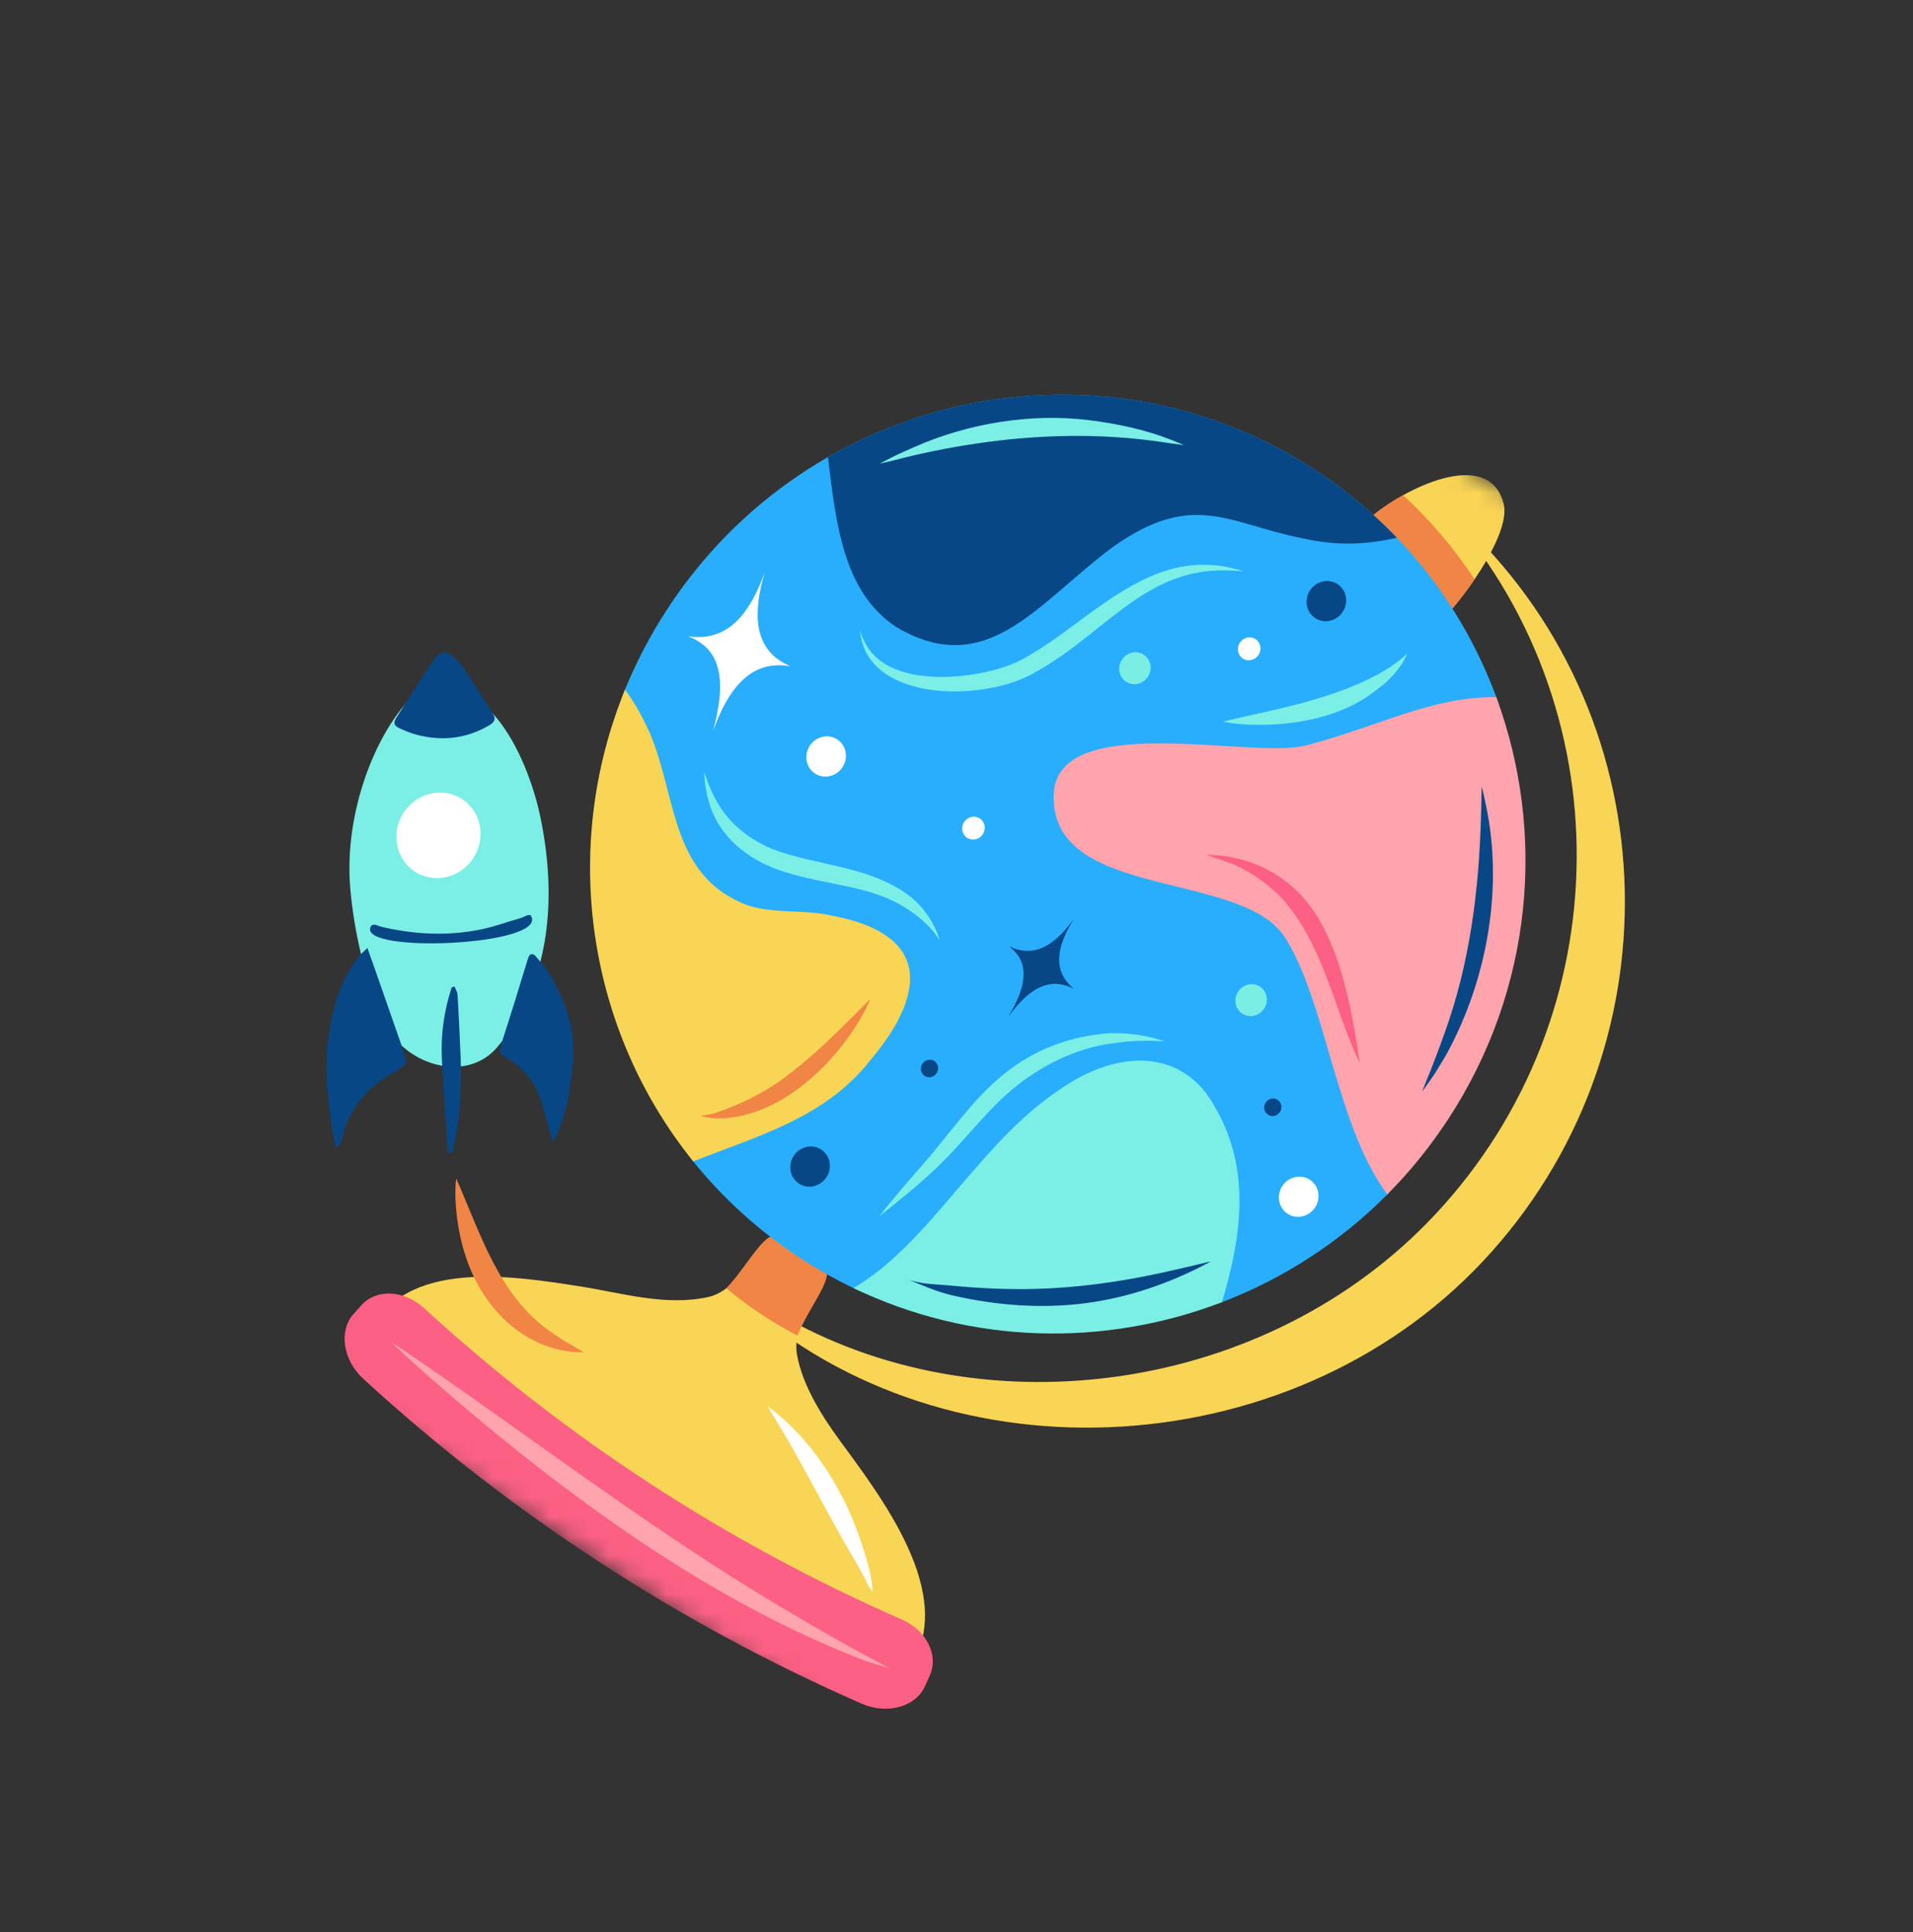 <svg width="99" height="100" viewBox="0 0 99 100" fill="none" xmlns="http://www.w3.org/2000/svg">
<rect x="0" y="0" width="99" height="100" fill="#333333" stroke="none"/>
<mask id="mask0_1_1322" style="mask-type:luminance" maskUnits="userSpaceOnUse" x="0" y="0" width="99" height="100">
<path d="M98.29 38.749L40.277 0.934L0.96 61.251L58.973 99.066L98.29 38.749Z" fill="white"/>
</mask>
<g mask="url(#mask0_1_1322)">
<path fill-rule="evenodd" clip-rule="evenodd" d="M75.905 27.298C75.487 26.895 75.057 26.51 74.62 26.14C83.998 36.421 83.964 52.51 74.26 62.868C65.634 72.074 51.203 74.035 40.81 68.285C39.509 67.566 38.959 67.728 37.779 66.731C48.352 76.915 66.646 76.054 76.751 65.269C86.856 54.484 86.478 37.483 75.905 27.298Z" fill="#F9D555"/>
<path fill-rule="evenodd" clip-rule="evenodd" d="M70.884 26.817C72.588 25.328 76.959 23.123 77.79 25.976C78.291 27.457 75.873 30.791 74.757 31.941" fill="#F9D555"/>
<path fill-rule="evenodd" clip-rule="evenodd" d="M72.616 25.628C71.933 26.007 71.321 26.435 70.884 26.817L74.756 31.941C75.169 31.517 75.757 30.795 76.311 29.979C75.272 28.407 74.038 26.944 72.616 25.628Z" fill="#F18545"/>
<path fill-rule="evenodd" clip-rule="evenodd" d="M43.853 75.088C43.722 74.91 43.596 74.739 43.477 74.576C42.532 73.278 41.527 71.711 41.241 70.084C40.893 68.102 43.496 66.024 42.489 65.374L40.499 64.076C39.497 63.417 38.647 66.638 36.693 67.119C34.445 67.623 32.201 66.915 30 66.574C26.762 66.072 20.78 65.046 19.137 69.1C18.089 71.685 26.673 74.568 28.012 75.441C29.501 76.411 30.96 77.564 32.42 78.646C33.999 79.545 35.642 80.415 37.131 81.385C38.471 82.258 44.572 88.948 46.514 86.946C49.904 83.453 46.146 78.219 43.853 75.088Z" fill="#F9D555"/>
<path fill-rule="evenodd" clip-rule="evenodd" d="M39.51 68.097C40.083 68.471 40.669 68.81 41.265 69.119C41.961 67.449 43.367 65.94 42.568 65.425L40.415 64.022C39.626 63.502 38.819 65.367 37.588 66.675C38.195 67.181 38.835 67.657 39.51 68.097Z" fill="#F18545"/>
<path d="M29.596 69.964C27.528 69.76 25.796 68.374 24.793 66.603C24.048 65.288 23.677 63.777 23.581 62.251C23.566 62.017 23.561 61.8 23.568 61.6C23.576 61.236 23.608 60.995 23.608 60.995C24.893 63.89 25.809 67.057 28.512 68.939C28.852 69.175 29.197 69.406 29.56 69.605C29.743 69.705 30.202 69.982 30.202 69.982C30.202 69.982 29.947 69.999 29.596 69.964Z" fill="#F18545"/>
<path fill-rule="evenodd" clip-rule="evenodd" d="M71.796 61.818C69.316 64.314 66.379 66.193 63.214 67.405C61.163 68.19 48.2 68.602 44.168 66.665C43.237 66.218 42.325 65.706 41.438 65.128C39.261 63.709 37.391 61.995 35.845 60.071C33.248 56.841 30.579 40.052 32.314 35.765C32.901 34.315 33.636 32.9 34.522 31.54C41.869 20.269 56.877 17.032 68.044 24.311C72.525 27.233 75.708 31.404 77.436 36.08C80.014 43.054 72.959 60.647 71.796 61.818Z" fill="#29AEFD"/>
<path fill-rule="evenodd" clip-rule="evenodd" d="M72.288 27.831C71.039 26.524 69.622 25.34 68.044 24.311C60.212 19.206 50.491 19.274 42.848 23.658C43.263 27.162 43.663 30.678 46.395 32.458C51.077 35.225 53.689 31.217 57.572 28.323C61.76 25.341 63.599 27.112 67.359 27.849C69.226 28.284 70.798 28.172 72.288 27.831Z" fill="#074785"/>
<path fill-rule="evenodd" clip-rule="evenodd" d="M77.434 36.077C74.037 36.062 71.462 37.561 67.63 38.569C64.868 39.363 54.217 36.569 54.533 41.442C54.728 46.499 64.122 45.1 66.442 48.428C68.638 51.79 69.096 58.171 71.795 61.818C72.958 60.646 74.022 59.339 74.96 57.9C79.359 51.152 80.013 43.054 77.434 36.077Z" fill="#FFA4AC"/>
<path fill-rule="evenodd" clip-rule="evenodd" d="M62.889 57.322C61.32 54.372 57.988 54.127 54.706 56.483C50.635 59.238 48.069 64.392 44.166 66.664C50.27 69.597 57.169 69.723 63.234 67.395C64.306 63.853 64.702 60.441 62.889 57.322Z" fill="#7BEFE5"/>
<path fill-rule="evenodd" clip-rule="evenodd" d="M42.936 47.37C41.649 47.05 39.712 47.342 38.367 46.726C34.685 45.103 35.008 41.165 33.625 37.929C33.237 37.064 32.812 36.322 32.346 35.691C28.974 43.945 30.407 53.329 35.873 60.104C39.251 58.786 42.703 57.827 44.991 54.933C48.245 51.089 47.855 48.242 42.936 47.37Z" fill="#F9D555"/>
<path d="M45.506 62.944C45.506 62.944 45.683 62.712 46.005 62.32C46.167 62.125 46.361 61.885 46.592 61.619C46.821 61.35 47.075 61.045 47.362 60.722C47.504 60.56 47.652 60.39 47.804 60.215C49.156 58.669 50.295 56.941 51.905 55.627C53.54 54.294 55.413 53.605 57.458 53.474C57.675 53.474 57.883 53.474 58.079 53.48C58.276 53.485 58.461 53.514 58.634 53.529C58.72 53.538 58.804 53.547 58.885 53.554C58.965 53.569 59.041 53.584 59.115 53.598C59.262 53.627 59.397 53.653 59.518 53.677C59.76 53.732 59.943 53.797 60.071 53.831C60.196 53.869 60.263 53.89 60.263 53.89C60.263 53.89 59.982 53.88 59.49 53.862C59.368 53.864 59.232 53.867 59.085 53.869C59.013 53.869 58.936 53.869 58.857 53.87C58.778 53.876 58.696 53.881 58.612 53.887C58.443 53.903 58.264 53.905 58.077 53.932C57.89 53.957 57.694 53.983 57.489 54.01C55.658 54.254 53.819 55.18 52.389 56.379C51.229 57.352 50.284 58.549 49.252 59.651C48.296 60.672 47.215 61.575 46.131 62.45C45.738 62.769 45.506 62.944 45.506 62.944Z" fill="#7BEFE5"/>
<path d="M63.306 37.348C63.306 37.348 63.468 37.302 63.751 37.239C63.894 37.212 64.062 37.162 64.256 37.123C64.448 37.084 64.666 37.025 64.903 36.974C67.018 36.517 69.241 35.981 71.19 34.965C71.246 34.937 71.303 34.908 71.359 34.88C71.411 34.848 71.463 34.816 71.513 34.786C71.715 34.661 71.914 34.557 72.066 34.435C72.221 34.316 72.378 34.228 72.478 34.128C72.694 33.94 72.832 33.831 72.832 33.831C72.832 33.831 72.762 33.983 72.614 34.248C72.547 34.386 72.432 34.525 72.302 34.694C72.179 34.869 72.01 35.034 71.824 35.217C71.777 35.264 71.729 35.311 71.678 35.357C71.626 35.399 71.573 35.442 71.519 35.486C71.408 35.572 71.294 35.662 71.176 35.754C69.442 37.112 67.041 37.548 64.939 37.512C64.692 37.509 64.467 37.499 64.265 37.48C64.065 37.465 63.891 37.448 63.751 37.425C63.468 37.383 63.306 37.348 63.306 37.348Z" fill="#7BEFE5"/>
<path d="M36.438 39.959C36.438 39.959 36.529 40.197 36.678 40.616C36.722 40.715 36.771 40.826 36.824 40.946C37.459 42.392 38.551 43.334 39.965 43.942C40.182 44.019 40.398 44.1 40.625 44.167C41.077 44.304 41.548 44.425 42.03 44.532C42.511 44.646 42.999 44.747 43.481 44.866C43.965 44.982 44.443 45.108 44.9 45.266C45.357 45.419 45.794 45.598 46.189 45.812C46.862 46.155 47.532 46.671 47.959 47.307C48.048 47.439 48.134 47.559 48.205 47.675C48.267 47.796 48.324 47.908 48.376 48.009C48.401 48.059 48.427 48.105 48.447 48.151C48.465 48.198 48.481 48.242 48.497 48.283C48.527 48.365 48.553 48.434 48.573 48.491C48.613 48.604 48.634 48.664 48.634 48.664C48.634 48.664 48.597 48.612 48.526 48.517C48.492 48.469 48.45 48.41 48.399 48.342C48.351 48.272 48.294 48.194 48.22 48.114C47.239 47.035 46.044 46.426 44.644 46.065C44.205 45.949 43.737 45.856 43.26 45.755C42.782 45.659 42.289 45.559 41.795 45.447C41.302 45.333 40.804 45.201 40.322 45.032C38.649 44.444 37.172 43.271 36.677 41.467C36.654 41.391 36.629 41.319 36.611 41.246C36.597 41.172 36.583 41.102 36.569 41.033C36.544 40.899 36.52 40.775 36.5 40.662C36.471 40.441 36.463 40.263 36.452 40.143C36.443 40.022 36.438 39.959 36.438 39.959Z" fill="#7BEFE5"/>
<path d="M44.514 32.629C44.514 32.629 44.542 32.714 44.594 32.872C44.647 33.031 44.746 33.248 44.903 33.502C45.065 33.753 45.311 34.018 45.638 34.253C45.966 34.489 46.389 34.674 46.869 34.81C47.35 34.945 47.897 35.013 48.479 35.033C49.06 35.054 49.68 35.004 50.312 34.912C50.944 34.813 51.594 34.663 52.214 34.433C52.527 34.317 52.816 34.184 53.1 34.015C53.408 33.834 53.727 33.654 54.004 33.459C54.583 33.093 55.158 32.655 55.721 32.238C56.464 31.689 57.208 31.142 57.992 30.657C58.776 30.174 59.603 29.751 60.479 29.49C61.418 29.211 62.37 29.16 63.32 29.314C63.597 29.358 63.866 29.43 64.136 29.502C64.296 29.545 64.381 29.567 64.381 29.567C64.325 29.552 64.253 29.56 64.195 29.557C64.013 29.547 63.83 29.537 63.647 29.527C62.615 29.471 61.566 29.644 60.593 30.038C59.693 30.402 58.868 30.936 58.085 31.518C57.461 31.981 56.859 32.476 56.248 32.956C55.681 33.399 55.108 33.842 54.471 34.252C54.154 34.468 53.844 34.638 53.533 34.818C53.2 35.016 52.834 35.167 52.484 35.289C51.777 35.533 51.071 35.664 50.384 35.736C49.697 35.804 49.031 35.8 48.406 35.73C48.094 35.698 47.791 35.645 47.503 35.578C47.216 35.504 46.941 35.424 46.686 35.319C46.173 35.118 45.736 34.846 45.411 34.534C45.082 34.226 44.87 33.888 44.742 33.596C44.618 33.301 44.566 33.05 44.543 32.886C44.524 32.719 44.514 32.629 44.514 32.629Z" fill="#7BEFE5"/>
<path d="M46.932 66.199C47.624 66.472 48.503 66.465 49.242 66.537C50.677 66.675 52.118 66.746 53.566 66.708C55.784 66.65 57.98 66.342 60.162 65.864C60.509 65.788 60.855 65.71 61.201 65.628C61.5 65.558 61.763 65.501 61.977 65.444C62.409 65.339 62.66 65.287 62.66 65.287C62.66 65.287 62.434 65.413 62.032 65.614C60.106 66.579 58.006 67.244 55.892 67.481C53.877 67.706 51.847 67.569 49.884 67.172C49.686 67.132 49.488 67.089 49.291 67.044C48.476 66.857 47.708 66.504 46.932 66.199Z" fill="#074785"/>
<path d="M73.601 56.487C73.601 56.487 73.69 56.243 73.862 55.825C73.906 55.72 73.954 55.605 74.006 55.479C74.054 55.353 74.107 55.215 74.163 55.07C74.275 54.778 74.406 54.455 74.533 54.094C74.598 53.914 74.666 53.727 74.736 53.534C76.07 49.865 76.541 46.067 76.645 42.221C76.653 41.911 76.664 41.64 76.664 41.417C76.672 40.97 76.686 40.712 76.686 40.712C76.686 40.712 76.749 40.957 76.841 41.395C76.863 41.503 76.889 41.624 76.916 41.756C77.787 45.948 76.975 50.629 74.918 54.453C74.777 54.715 74.619 54.966 74.463 55.22C74.379 55.356 74.305 55.484 74.229 55.598C74.152 55.711 74.08 55.814 74.016 55.908C73.757 56.28 73.601 56.487 73.601 56.487Z" fill="#074785"/>
<path d="M61.267 23.035C61.267 23.035 61.017 23.008 60.582 22.944C60.474 22.927 60.354 22.909 60.224 22.89C57.002 22.404 53.702 22.477 50.45 22.967C49.032 23.18 47.612 23.467 46.219 23.834C45.788 23.941 45.537 23.993 45.537 23.993C45.537 23.993 45.762 23.868 46.164 23.665C46.555 23.468 46.957 23.296 47.356 23.12C50.136 21.894 53.39 21.376 56.354 21.745C57.814 21.927 59.269 22.233 60.633 22.771C61.039 22.933 61.267 23.035 61.267 23.035Z" fill="#7BEFE5"/>
<path d="M62.45 44.247C62.448 44.246 62.445 44.246 62.443 44.244C63.892 44.242 65.321 44.71 66.474 45.561C68.075 46.745 68.894 48.576 69.456 50.465C69.575 50.879 69.679 51.282 69.767 51.665C69.856 52.049 69.928 52.413 69.993 52.751C70.125 53.423 70.213 53.987 70.275 54.384C70.337 54.78 70.366 55.009 70.366 55.009C70.366 55.009 70.341 54.958 70.295 54.861C70.251 54.765 70.181 54.623 70.105 54.44C69.947 54.074 69.733 53.547 69.5 52.908C68.795 50.972 68.154 48.93 66.953 47.253C66.148 46.129 65.125 45.333 63.886 44.754C63.412 44.573 62.929 44.414 62.45 44.247Z" fill="#FC6084"/>
<path d="M36.257 57.766C36.257 57.766 36.428 57.725 36.727 57.67C36.801 57.654 36.887 57.649 36.972 57.62C38.269 57.17 39.427 56.637 40.551 55.808C41.71 54.953 42.79 53.958 43.806 52.932C43.989 52.748 44.164 52.584 44.311 52.43C44.457 52.276 44.596 52.15 44.701 52.038C44.916 51.817 45.049 51.695 45.049 51.695C45.049 51.695 44.98 51.859 44.843 52.14C44.776 52.281 44.686 52.447 44.578 52.635C43.761 54.052 42.625 55.368 41.316 56.341C40.062 57.274 38.513 57.943 36.97 57.88C36.878 57.88 36.798 57.857 36.723 57.849C36.426 57.803 36.257 57.766 36.257 57.766Z" fill="#F18545"/>
<path fill-rule="evenodd" clip-rule="evenodd" d="M47.867 87.273C47.396 88.333 45.918 88.754 44.587 88.17C35.114 84.02 26.425 78.356 18.805 71.364C17.734 70.382 17.522 68.86 18.302 68.001C18.439 67.847 18.577 67.694 18.714 67.542C19.495 66.681 20.931 66.771 21.95 67.706C29.255 74.408 37.584 79.837 46.665 83.815C47.931 84.371 48.593 85.649 48.121 86.71C48.036 86.898 47.952 87.085 47.867 87.273Z" fill="#FC6084"/>
<path d="M20.238 69.454C20.238 69.454 20.652 69.721 21.362 70.204C22.073 70.685 23.08 71.381 24.276 72.225C29.739 76.08 35.1 80.05 40.871 83.443C42.24 84.248 43.612 85.055 45.017 85.797C45.762 86.191 46.19 86.433 46.195 86.436C45.847 86.239 45.369 86.16 44.993 86.028C44.278 85.774 43.578 85.481 42.882 85.18C41.381 84.529 39.911 83.806 38.475 83.024C35.595 81.455 32.848 79.652 30.203 77.714C27.495 75.728 24.892 73.605 22.362 71.395C21.915 71.004 21.533 70.654 21.218 70.368C20.589 69.793 20.238 69.454 20.238 69.454Z" fill="#FFA4AC"/>
<path d="M45.145 82.392C45.147 82.371 45.103 82.323 45.093 82.307C45.047 82.23 45.002 82.153 44.955 82.078C44.896 81.984 44.852 81.876 44.8 81.776C44.748 81.676 44.695 81.576 44.642 81.476C44.429 81.08 44.202 80.693 43.976 80.306C43.752 79.922 43.532 79.536 43.316 79.147C43.099 78.759 42.886 78.369 42.674 77.978C42.461 77.588 42.25 77.196 42.038 76.805C41.826 76.414 41.612 76.024 41.397 75.635C41.181 75.246 40.962 74.86 40.739 74.476C40.516 74.092 40.288 73.712 40.053 73.336C40.023 73.286 39.991 73.238 39.962 73.189C39.799 72.93 39.712 72.772 39.712 72.772C39.712 72.772 39.854 72.871 40.094 73.065C40.335 73.258 40.568 73.463 40.794 73.675C41.96 74.774 42.904 76.127 43.635 77.567C44.002 78.291 44.314 79.045 44.567 79.82C44.811 80.567 45.075 81.393 45.147 82.185C45.153 82.259 45.145 82.392 45.145 82.392Z" fill="white"/>
<path fill-rule="evenodd" clip-rule="evenodd" d="M68.058 62.489C67.74 62.976 67.103 63.124 66.634 62.818C66.166 62.513 66.044 61.87 66.361 61.383C66.679 60.896 67.316 60.749 67.784 61.054C68.253 61.359 68.375 62.002 68.058 62.489Z" fill="white"/>
<path fill-rule="evenodd" clip-rule="evenodd" d="M50.861 43.175C50.68 43.453 50.317 43.537 50.05 43.363C49.783 43.189 49.714 42.823 49.894 42.545C50.075 42.267 50.438 42.184 50.705 42.358C50.972 42.532 51.042 42.897 50.861 43.175Z" fill="white"/>
<path fill-rule="evenodd" clip-rule="evenodd" d="M65.13 33.895C64.949 34.173 64.586 34.256 64.319 34.082C64.052 33.908 63.982 33.543 64.164 33.264C64.344 32.987 64.707 32.904 64.974 33.078C65.241 33.252 65.311 33.617 65.13 33.895Z" fill="white"/>
<path d="M42.179 40.034C42.647 40.339 43.285 40.191 43.602 39.704C43.92 39.217 43.797 38.575 43.329 38.269C42.86 37.964 42.223 38.111 41.905 38.599C41.588 39.085 41.71 39.728 42.179 40.034Z" fill="white"/>
<path fill-rule="evenodd" clip-rule="evenodd" d="M65.419 52.2C65.167 52.587 64.662 52.703 64.291 52.461C63.919 52.219 63.822 51.71 64.074 51.323C64.326 50.937 64.831 50.82 65.203 51.062C65.574 51.304 65.671 51.814 65.419 52.2Z" fill="#7BEEE4"/>
<path fill-rule="evenodd" clip-rule="evenodd" d="M59.407 35.023C59.154 35.41 58.649 35.527 58.278 35.285C57.906 35.043 57.809 34.533 58.061 34.146C58.313 33.76 58.818 33.644 59.189 33.886C59.561 34.128 59.658 34.637 59.407 35.023Z" fill="#7BEEE4"/>
<path d="M41.348 61.257C41.816 61.563 42.453 61.416 42.771 60.928C43.089 60.441 42.966 59.799 42.498 59.493C42.029 59.188 41.392 59.335 41.074 59.822C40.756 60.31 40.879 60.952 41.348 61.257Z" fill="#074785"/>
<path fill-rule="evenodd" clip-rule="evenodd" d="M48.473 55.541C48.334 55.754 48.057 55.817 47.852 55.684C47.648 55.551 47.594 55.271 47.733 55.059C47.872 54.846 48.149 54.782 48.354 54.915C48.558 55.048 48.612 55.328 48.473 55.541Z" fill="#074785"/>
<path fill-rule="evenodd" clip-rule="evenodd" d="M66.239 57.547C66.1 57.76 65.823 57.824 65.619 57.691C65.414 57.557 65.361 57.278 65.499 57.065C65.638 56.852 65.916 56.788 66.12 56.922C66.324 57.055 66.378 57.334 66.239 57.547Z" fill="#074785"/>
<path fill-rule="evenodd" clip-rule="evenodd" d="M69.49 31.664C69.172 32.151 68.535 32.298 68.067 31.993C67.598 31.687 67.476 31.045 67.793 30.558C68.111 30.07 68.748 29.923 69.217 30.228C69.686 30.534 69.808 31.176 69.49 31.664Z" fill="#074785"/>
<path fill-rule="evenodd" clip-rule="evenodd" d="M39.565 29.639C38.778 32.379 39.329 33.8 40.904 34.486C39.175 34.176 37.858 35.152 36.902 37.83C37.631 35.152 37.296 33.559 35.601 32.933C37.319 33.176 38.618 32.284 39.565 29.639Z" fill="white"/>
<path fill-rule="evenodd" clip-rule="evenodd" d="M55.573 47.548C54.509 49.27 54.615 50.366 55.564 51.173C54.437 50.593 53.347 50.988 52.179 52.63C53.191 50.94 53.266 49.77 52.222 48.98C53.355 49.511 54.417 49.171 55.573 47.548Z" fill="#074785"/>
<path fill-rule="evenodd" clip-rule="evenodd" d="M27.972 42.315C27.417 39.616 25.318 34.231 21.43 35.964C19.484 37.803 17.795 41.997 18.124 45.947C18.315 48.243 19.004 51.407 20.188 53.404C21.329 55.19 24.235 56.025 25.775 54.147C28.557 50.751 28.802 46.35 27.972 42.315Z" fill="#7BEFE5"/>
<path fill-rule="evenodd" clip-rule="evenodd" d="M17.381 59.422C16.907 57.057 16.67 54.794 17.201 52.48C17.442 51.426 17.856 50.448 18.51 49.576C18.634 49.411 18.8 49.277 19.012 49.062C19.132 49.398 19.226 49.654 19.316 49.913C19.819 51.35 20.318 52.789 20.822 54.225C21.128 55.099 21.114 55.066 20.321 55.53C19.2 56.187 18.315 57.082 17.86 58.343C17.764 58.609 17.717 58.893 17.63 59.163C17.607 59.234 17.517 59.284 17.381 59.422Z" fill="#074785"/>
<path fill-rule="evenodd" clip-rule="evenodd" d="M28.6 59.114C28.397 58.386 28.232 57.78 28.061 57.178C27.749 56.078 27.13 55.224 26.124 54.697C25.837 54.547 25.828 54.38 25.928 54.075C26.41 52.596 26.863 51.109 27.319 49.623C27.409 49.328 27.574 49.313 27.734 49.504C28.038 49.865 28.36 50.226 28.582 50.64C29.2 51.788 29.676 53.009 29.669 54.352C29.665 55.215 29.52 56.087 29.375 56.947C29.285 57.48 29.087 57.999 28.917 58.518C28.859 58.697 28.739 58.858 28.6 59.114Z" fill="#074785"/>
<path fill-rule="evenodd" clip-rule="evenodd" d="M24.14 34.785C24.427 35.238 24.968 36.094 25.514 36.948C25.694 37.23 25.557 37.397 25.315 37.539C24.124 38.24 22.875 38.363 21.59 38.034C21.262 37.951 20.948 37.815 20.64 37.675C20.427 37.578 20.332 37.423 20.5 37.165C21.151 36.167 21.759 35.137 22.444 34.163C22.792 33.667 23.215 33.423 24.14 34.785Z" fill="#074785"/>
<path fill-rule="evenodd" clip-rule="evenodd" d="M23.218 59.641C23.196 59.53 23.16 59.421 23.152 59.309C23.055 57.817 22.948 56.325 22.869 54.832C22.803 53.562 22.977 52.314 23.378 51.097C23.428 51.085 23.477 51.072 23.527 51.059C23.58 51.205 23.672 51.346 23.681 51.495C23.741 52.502 23.784 53.511 23.83 54.52C23.892 55.906 23.855 57.291 23.609 58.671C23.549 59.001 23.47 59.328 23.4 59.656C23.339 59.651 23.279 59.646 23.218 59.641Z" fill="#074785"/>
<path fill-rule="evenodd" clip-rule="evenodd" d="M27.486 47.412C28.344 48.951 18.477 49.374 19.186 47.957C19.292 47.746 19.584 47.928 19.735 47.965C21.415 48.361 23.117 48.453 24.836 48.113C25.552 47.971 26.248 47.71 26.956 47.511C27.129 47.462 27.4 47.256 27.486 47.412Z" fill="#074785"/>
<path fill-rule="evenodd" clip-rule="evenodd" d="M24.418 41.821C25.152 42.762 24.974 44.157 24.022 44.937C23.068 45.717 21.7 45.587 20.966 44.646C20.232 43.704 20.408 42.309 21.362 41.529C22.315 40.749 23.683 40.88 24.418 41.821Z" fill="white"/>
</g>
</svg>
